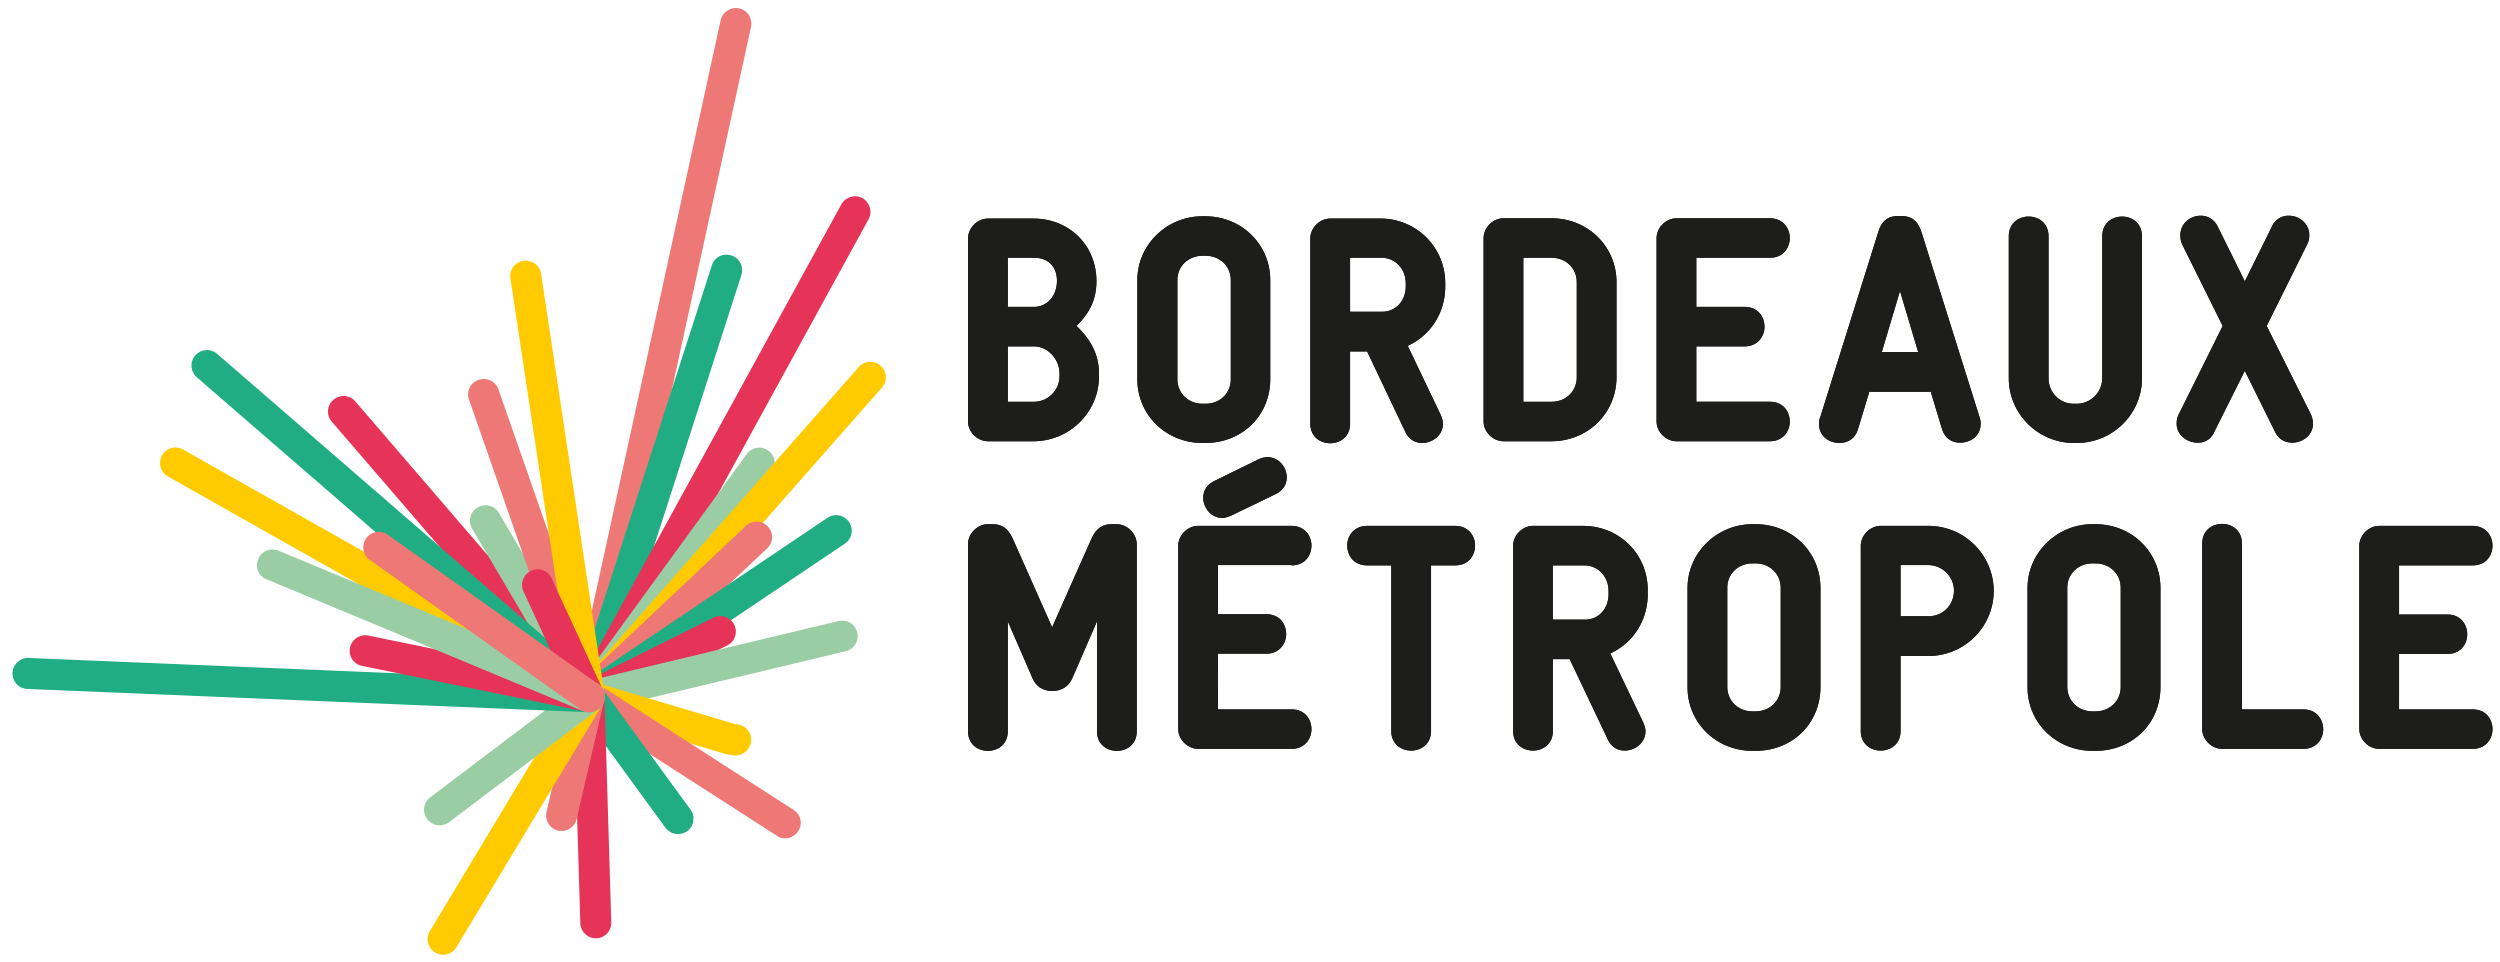 <svg width="169" height="65" viewBox="0 0 169 65" fill="none" xmlns="http://www.w3.org/2000/svg"><path d="M71.45 18.98c0 1.017-.653 1.766-1.556 1.766h-1.766v-3.322h1.766c.96 0 1.556.596 1.556 1.556zm.173 6.279v.172c0 .96-.788 1.729-1.729 1.729h-1.766v-3.745h1.766c.922 0 1.729.845 1.729 1.844zm-4.84 4.57h3.073c2.458 0 4.436-1.978 4.436-4.398v-.172c0-1.517-.788-2.516-1.517-3.226.806-.826 1.344-1.67 1.344-3.034 0-2.42-1.844-4.224-4.263-4.224h-3.072c-.71 0-1.344.633-1.344 1.344v12.385c0 .69.633 1.324 1.344 1.324zM83.2 25.643c0 .94-.729 1.651-1.708 1.651H81.3c-.98 0-1.709-.71-1.709-1.67V18.94c0-.94.73-1.65 1.709-1.65h.192c.98 0 1.709.71 1.709 1.65v6.702zm-1.727 4.3c2.515 0 4.397-1.862 4.397-4.32v-6.682c0-2.419-1.94-4.32-4.397-4.32h-.192c-2.42 0-4.397 1.94-4.397 4.32v6.702c0 2.4 1.94 4.3 4.397 4.3h.192zm13.556-10.79v.192c0 .998-.672 1.728-1.594 1.728h-2.17v-3.649h2.113c.94 0 1.65.75 1.65 1.729zm-3.744 4.608h1.133l2.572 5.415c.231.499.634.768 1.153.768.672 0 1.401-.5 1.401-1.306 0-.173-.057-.365-.153-.595l-2.228-4.666c1.556-.71 2.535-2.247 2.535-4.013v-.192a4.36 4.36 0 0 0-4.397-4.397h-3.38c-.71 0-1.344.633-1.344 1.344v12.519c0 .902.692 1.325 1.344 1.325.653 0 1.344-.422 1.344-1.325v-4.877h.02zm15.303 1.747c0 .941-.73 1.652-1.709 1.652h-1.901v-9.736h1.901c.979 0 1.709.71 1.709 1.652v6.432zm2.688-.019v-6.413c0-2.42-1.939-4.32-4.397-4.32h-3.245c-.71 0-1.344.633-1.344 1.344v12.384c0 .71.634 1.344 1.344 1.344h3.245c2.458 0 4.397-1.9 4.397-4.339zm11.713 3.015c0-.653-.422-1.345-1.344-1.345h-4.973v-3.744h3.264c.883 0 1.344-.672 1.344-1.325 0-.652-.422-1.344-1.344-1.344h-3.264v-3.322h4.973c.922 0 1.344-.69 1.344-1.344 0-.652-.461-1.324-1.344-1.324h-6.317c-.711 0-1.344.633-1.344 1.344v12.384c0 .71.633 1.344 1.344 1.344h6.317c.883 0 1.344-.671 1.344-1.324zm8.679-4.704h-2.458l1.229-4.129 1.229 4.128zm.845 2.668l.768 2.535c.192.595.614.921 1.229.921.691 0 1.382-.441 1.382-1.286a1.35 1.35 0 0 0-.076-.442l-3.917-12.48c-.327-1.037-.922-1.114-1.479-1.114-.538 0-1.152.077-1.459 1.114l-3.917 12.5c-.077.172-.077.287-.077.441 0 .845.691 1.287 1.382 1.287.615 0 1.076-.346 1.248-.922l.768-2.535h4.148v-.019zm9.677 3.476h.192c2.439 0 4.417-1.959 4.417-4.378v-9.582c0-.921-.692-1.344-1.344-1.344-.653 0-1.344.423-1.344 1.344v9.582c0 .96-.788 1.728-1.729 1.728h-.192c-.96 0-1.708-.768-1.708-1.728v-9.582c0-.921-.692-1.344-1.345-1.344-.652 0-1.344.423-1.344 1.344v9.582c0 2.4 1.978 4.378 4.397 4.378zm9.486-.73l2.074-4.147 2.054 4.147c.307.595.807.71 1.152.71.672 0 1.402-.48 1.402-1.286a1.64 1.64 0 0 0-.154-.653l-2.976-5.952 2.727-5.492c.134-.25.153-.48.153-.653 0-.71-.614-1.305-1.382-1.305a1.21 1.21 0 0 0-1.152.748l-1.824 3.687-1.825-3.687c-.23-.48-.652-.748-1.152-.748-.768 0-1.382.576-1.382 1.305 0 .211.019.384.134.653l2.727 5.492-2.957 5.952c-.135.25-.154.48-.154.653 0 .787.73 1.286 1.402 1.286.518.02.922-.25 1.133-.71zm-74.194 6.221h-.326c-.865 0-1.19.557-1.44 1.133l-2.593 5.837-2.592-5.837c-.25-.576-.576-1.133-1.44-1.133h-.307c-.71 0-1.344.634-1.344 1.344v12.654c0 .903.691 1.325 1.344 1.325.653 0 1.344-.422 1.344-1.325v-7.43l1.651 3.801c.25.595.71.902 1.364.902.633 0 1.113-.307 1.363-.902l1.651-3.802v7.431c0 .903.691 1.325 1.344 1.325.653 0 1.344-.422 1.344-1.325V36.78c-.019-.73-.653-1.344-1.363-1.344zM87.31 38.22c.922 0 1.344-.692 1.344-1.345s-.46-1.325-1.344-1.325h-6.317c-.71 0-1.344.634-1.344 1.345v12.384c0 .71.633 1.344 1.344 1.344h6.317c.883 0 1.344-.672 1.344-1.325 0-.652-.422-1.343-1.344-1.343h-4.973V44.19H85.6c.883 0 1.344-.672 1.344-1.325 0-.653-.422-1.344-1.344-1.344h-3.264V38.2h4.973v.02zm11.06-2.67h-5.952c-.884 0-1.345.672-1.345 1.325 0 .653.423 1.344 1.345 1.344h1.632v11.195c0 .902.69 1.325 1.344 1.325.653 0 1.344-.423 1.344-1.325V38.219h1.632c.922 0 1.344-.69 1.344-1.344 0-.653-.46-1.325-1.344-1.325zm10.369 4.417v.192c0 .998-.672 1.728-1.594 1.728h-2.17v-3.668h2.112c.941 0 1.652.75 1.652 1.748zm-1.728-4.417h-3.38c-.71 0-1.344.634-1.344 1.345v12.519c0 .902.691 1.325 1.344 1.325.653 0 1.344-.423 1.344-1.325v-4.858h1.133l2.573 5.415c.23.499.634.768 1.152.768.672 0 1.402-.5 1.402-1.306 0-.173-.058-.365-.154-.595l-2.227-4.666c1.555-.71 2.534-2.247 2.534-4.013v-.192c.039-2.477-1.9-4.417-4.377-4.417zm13.364 4.186v6.702c0 .94-.73 1.651-1.709 1.651h-.192c-.98 0-1.709-.71-1.709-1.67v-6.683c0-.94.729-1.65 1.709-1.65h.192c.979 0 1.709.71 1.709 1.65zm-1.709-4.3h-.192c-2.42 0-4.397 1.939-4.397 4.32v6.7c0 2.401 1.939 4.302 4.397 4.302h.192c2.515 0 4.397-1.863 4.397-4.32v-6.682c0-2.439-1.92-4.32-4.397-4.32zm13.421 4.492c0 .98-.748 1.728-1.708 1.728h-1.901V38.2h1.901c.94.02 1.708.787 1.708 1.728zm-1.708-4.378h-3.245c-.711 0-1.345.634-1.345 1.345v12.519c0 .902.692 1.325 1.345 1.325.652 0 1.344-.423 1.344-1.325v-5.07h1.901a4.409 4.409 0 0 0 4.397-4.397 4.409 4.409 0 0 0-4.397-4.397zm12.98 10.888c0 .94-.73 1.651-1.709 1.651h-.192c-.98 0-1.709-.71-1.709-1.67v-6.683c0-.94.729-1.65 1.709-1.65h.192c.979 0 1.709.71 1.709 1.65v6.702zm-1.709-11.003h-.192c-2.42 0-4.397 1.94-4.397 4.32v6.702c0 2.4 1.939 4.3 4.397 4.3h.192c2.515 0 4.397-1.862 4.397-4.32v-6.681c0-2.439-1.94-4.32-4.397-4.32zm14.055 12.52h-4.147V36.76c0-.922-.692-1.344-1.345-1.344-.652 0-1.344.422-1.344 1.344v12.52c0 .71.634 1.343 1.344 1.343h5.492c.883 0 1.344-.672 1.344-1.324 0-.634-.422-1.344-1.344-1.344zm11.444 0h-4.973V44.21h3.264c.883 0 1.344-.672 1.344-1.325 0-.652-.422-1.344-1.344-1.344h-3.264V38.22h4.973c.922 0 1.344-.69 1.344-1.344 0-.653-.461-1.325-1.344-1.325h-6.317c-.711 0-1.344.634-1.344 1.345V49.28c0 .71.633 1.344 1.344 1.344h6.317c.883 0 1.344-.672 1.344-1.325 0-.633-.403-1.343-1.344-1.343zM85.102 31.038l-3.015 1.479c-.48.23-.749.633-.749 1.133 0 .652.519 1.363 1.287 1.363.153 0 .346-.058.595-.154l3.015-1.459c.48-.23.749-.634.749-1.133 0-.653-.519-1.363-1.287-1.363a1.4 1.4 0 0 0-.595.134z" fill="#1D1D1B"/><path d="M71.45 18.98c0 1.017-.653 1.766-1.556 1.766h-1.766v-3.322h1.766c.96 0 1.556.596 1.556 1.556zm.173 6.279v.172c0 .96-.788 1.729-1.729 1.729h-1.766v-3.745h1.766c.922 0 1.729.845 1.729 1.844zm-4.84 4.57h3.073c2.458 0 4.436-1.978 4.436-4.398v-.172c0-1.517-.788-2.516-1.517-3.226.806-.826 1.344-1.67 1.344-3.034 0-2.42-1.844-4.224-4.263-4.224h-3.072c-.71 0-1.344.633-1.344 1.344v12.385c0 .69.633 1.324 1.344 1.324zM83.2 25.643c0 .94-.729 1.651-1.708 1.651H81.3c-.98 0-1.709-.71-1.709-1.67V18.94c0-.94.73-1.65 1.709-1.65h.192c.98 0 1.709.71 1.709 1.65v6.702zm-1.727 4.3c2.515 0 4.397-1.862 4.397-4.32v-6.682c0-2.419-1.94-4.32-4.397-4.32h-.192c-2.42 0-4.397 1.94-4.397 4.32v6.702c0 2.4 1.94 4.3 4.397 4.3h.192zm13.556-10.79v.192c0 .998-.672 1.728-1.594 1.728h-2.17v-3.649h2.113c.94 0 1.65.75 1.65 1.729zm-3.744 4.608h1.133l2.572 5.415c.231.499.634.768 1.153.768.672 0 1.401-.5 1.401-1.306 0-.173-.057-.365-.153-.595l-2.228-4.666c1.556-.71 2.535-2.247 2.535-4.013v-.192a4.36 4.36 0 0 0-4.397-4.397h-3.38c-.71 0-1.344.633-1.344 1.344v12.519c0 .902.692 1.325 1.344 1.325.653 0 1.344-.422 1.344-1.325v-4.877h.02zm15.303 1.747c0 .941-.73 1.652-1.709 1.652h-1.901v-9.736h1.901c.979 0 1.709.71 1.709 1.652v6.432zm2.688-.019v-6.413c0-2.42-1.939-4.32-4.397-4.32h-3.245c-.71 0-1.344.633-1.344 1.344v12.384c0 .71.634 1.344 1.344 1.344h3.245c2.458 0 4.397-1.9 4.397-4.339zm11.713 3.015c0-.653-.422-1.345-1.344-1.345h-4.973v-3.744h3.264c.883 0 1.344-.672 1.344-1.325 0-.652-.422-1.344-1.344-1.344h-3.264v-3.322h4.973c.922 0 1.344-.69 1.344-1.344 0-.652-.461-1.324-1.344-1.324h-6.317c-.711 0-1.344.633-1.344 1.344v12.384c0 .71.633 1.344 1.344 1.344h6.317c.883 0 1.344-.671 1.344-1.324zm8.679-4.704h-2.458l1.229-4.129 1.229 4.128zm.845 2.668l.768 2.535c.192.595.614.921 1.229.921.691 0 1.382-.441 1.382-1.286a1.35 1.35 0 0 0-.076-.442l-3.917-12.48c-.327-1.037-.922-1.114-1.479-1.114-.538 0-1.152.077-1.459 1.114l-3.917 12.5c-.077.172-.077.287-.077.441 0 .845.691 1.287 1.382 1.287.615 0 1.076-.346 1.248-.922l.768-2.535h4.148v-.019zm9.677 3.476h.192c2.439 0 4.417-1.959 4.417-4.378v-9.582c0-.921-.692-1.344-1.344-1.344-.653 0-1.344.423-1.344 1.344v9.582c0 .96-.788 1.728-1.729 1.728h-.192c-.96 0-1.708-.768-1.708-1.728v-9.582c0-.921-.692-1.344-1.345-1.344-.652 0-1.344.423-1.344 1.344v9.582c0 2.4 1.978 4.378 4.397 4.378zm9.486-.73l2.074-4.147 2.054 4.147c.307.595.807.71 1.152.71.672 0 1.402-.48 1.402-1.286a1.64 1.64 0 0 0-.154-.653l-2.976-5.952 2.727-5.492c.134-.25.153-.48.153-.653 0-.71-.614-1.305-1.382-1.305a1.21 1.21 0 0 0-1.152.748l-1.824 3.687-1.825-3.687c-.23-.48-.652-.748-1.152-.748-.768 0-1.382.576-1.382 1.305 0 .211.019.384.134.653l2.727 5.492-2.957 5.952c-.135.25-.154.48-.154.653 0 .787.73 1.286 1.402 1.286.518.02.922-.25 1.133-.71zm-74.194 6.221h-.326c-.865 0-1.19.557-1.44 1.133l-2.593 5.837-2.592-5.837c-.25-.576-.576-1.133-1.44-1.133h-.307c-.71 0-1.344.634-1.344 1.344v12.654c0 .903.691 1.325 1.344 1.325.653 0 1.344-.422 1.344-1.325v-7.43l1.651 3.801c.25.595.71.902 1.364.902.633 0 1.113-.307 1.363-.902l1.651-3.802v7.431c0 .903.691 1.325 1.344 1.325.653 0 1.344-.422 1.344-1.325V36.78c-.019-.73-.653-1.344-1.363-1.344zM87.31 38.22c.922 0 1.344-.692 1.344-1.345s-.46-1.325-1.344-1.325h-6.317c-.71 0-1.344.634-1.344 1.345v12.384c0 .71.633 1.344 1.344 1.344h6.317c.883 0 1.344-.672 1.344-1.325 0-.652-.422-1.343-1.344-1.343h-4.973V44.19H85.6c.883 0 1.344-.672 1.344-1.325 0-.653-.422-1.344-1.344-1.344h-3.264V38.2h4.973v.02zm11.06-2.67h-5.952c-.884 0-1.345.672-1.345 1.325 0 .653.423 1.344 1.345 1.344h1.632v11.195c0 .902.69 1.325 1.344 1.325.653 0 1.344-.423 1.344-1.325V38.219h1.632c.922 0 1.344-.69 1.344-1.344 0-.653-.46-1.325-1.344-1.325zm10.369 4.417v.192c0 .998-.672 1.728-1.594 1.728h-2.17v-3.668h2.112c.941 0 1.652.75 1.652 1.748zm-1.728-4.417h-3.38c-.71 0-1.344.634-1.344 1.345v12.519c0 .902.691 1.325 1.344 1.325.653 0 1.344-.423 1.344-1.325v-4.858h1.133l2.573 5.415c.23.499.634.768 1.152.768.672 0 1.402-.5 1.402-1.306 0-.173-.058-.365-.154-.595l-2.227-4.666c1.555-.71 2.534-2.247 2.534-4.013v-.192c.039-2.477-1.9-4.417-4.377-4.417zm13.364 4.186v6.702c0 .94-.73 1.651-1.709 1.651h-.192c-.98 0-1.709-.71-1.709-1.67v-6.683c0-.94.729-1.65 1.709-1.65h.192c.979 0 1.709.71 1.709 1.65zm-1.709-4.3h-.192c-2.42 0-4.397 1.939-4.397 4.32v6.7c0 2.401 1.939 4.302 4.397 4.302h.192c2.515 0 4.397-1.863 4.397-4.32v-6.682c0-2.439-1.92-4.32-4.397-4.32zm13.421 4.492c0 .98-.748 1.728-1.708 1.728h-1.901V38.2h1.901c.94.02 1.708.787 1.708 1.728zm-1.708-4.378h-3.245c-.711 0-1.345.634-1.345 1.345v12.519c0 .902.692 1.325 1.345 1.325.652 0 1.344-.423 1.344-1.325v-5.07h1.901a4.409 4.409 0 0 0 4.397-4.397 4.409 4.409 0 0 0-4.397-4.397zm12.98 10.888c0 .94-.73 1.651-1.709 1.651h-.192c-.98 0-1.709-.71-1.709-1.67v-6.683c0-.94.729-1.65 1.709-1.65h.192c.979 0 1.709.71 1.709 1.65v6.702zm-1.709-11.003h-.192c-2.42 0-4.397 1.94-4.397 4.32v6.702c0 2.4 1.939 4.3 4.397 4.3h.192c2.515 0 4.397-1.862 4.397-4.32v-6.681c0-2.439-1.94-4.32-4.397-4.32zm14.055 12.52h-4.147V36.76c0-.922-.692-1.344-1.345-1.344-.652 0-1.344.422-1.344 1.344v12.52c0 .71.634 1.343 1.344 1.343h5.492c.883 0 1.344-.672 1.344-1.324 0-.634-.422-1.344-1.344-1.344zm11.444 0h-4.973V44.21h3.264c.883 0 1.344-.672 1.344-1.325 0-.652-.422-1.344-1.344-1.344h-3.264V38.22h4.973c.922 0 1.344-.69 1.344-1.344 0-.653-.461-1.325-1.344-1.325h-6.317c-.711 0-1.344.634-1.344 1.345V49.28c0 .71.633 1.344 1.344 1.344h6.317c.883 0 1.344-.672 1.344-1.325 0-.633-.403-1.343-1.344-1.343zM85.102 31.038l-3.015 1.479c-.48.23-.749.633-.749 1.133 0 .652.519 1.363 1.287 1.363.153 0 .346-.058.595-.154l3.015-1.459c.48-.23.749-.634.749-1.133 0-.653-.519-1.363-1.287-1.363a1.4 1.4 0 0 0-.595.134z" fill="#1D1D1B"/><path d="M39.825 48.147c-.077 0-.153 0-.23-.02a1.056 1.056 0 0 1-.807-1.248l9.927-45.507c.116-.557.692-.922 1.248-.806.557.115.922.672.807 1.248L40.843 47.32c-.096.5-.538.826-1.018.826z" fill="#EE7875"/><path d="M39.825 48.147a.975.975 0 0 1-.326-.058c-.557-.173-.845-.768-.672-1.325l9.293-28.821a1.032 1.032 0 0 1 1.325-.672c.557.173.845.768.672 1.325l-9.293 28.84c-.135.422-.557.71-.999.71z" fill="#20AD83"/><path d="M39.825 48.147a.93.93 0 0 1-.499-.135c-.5-.288-.691-.922-.422-1.42l17.972-32.777c.288-.5.922-.692 1.42-.423.5.288.692.922.423 1.421L40.747 47.59a1.037 1.037 0 0 1-.922.556z" fill="#E63358"/><path d="M39.825 48.147c-.211 0-.422-.058-.614-.192-.461-.346-.576-.999-.23-1.46l11.5-15.802c.347-.461 1-.577 1.46-.23.461.345.576.997.23 1.458l-11.5 15.803a1.046 1.046 0 0 1-.846.423z" fill="#9ACDA3"/><path d="M39.825 48.147a.95.95 0 0 1-.691-.27 1.04 1.04 0 0 1-.096-1.478l19.01-21.582a1.04 1.04 0 0 1 1.478-.096 1.04 1.04 0 0 1 .096 1.478l-19.01 21.583c-.21.25-.499.365-.787.365z" fill="#FFCB00"/><path d="M39.768 48.089c-.288 0-.557-.115-.768-.326a1.038 1.038 0 0 1 .038-1.479L50.424 35.55a1.038 1.038 0 0 1 1.479.039 1.038 1.038 0 0 1-.039 1.478L40.478 47.801c-.192.192-.46.288-.71.288z" fill="#EE7875"/><path d="M39.825 48.147a.996.996 0 0 1-.864-.461 1.052 1.052 0 0 1 .288-1.46l16.705-11.232a1.052 1.052 0 0 1 1.172 1.747L40.42 47.974a1.125 1.125 0 0 1-.595.173z" fill="#20AD83"/><path d="M39.825 48.147c-.384 0-.749-.212-.94-.576a1.052 1.052 0 0 1 .48-1.402l8.87-4.416a1.052 1.052 0 0 1 1.402.48c.25.518.038 1.152-.48 1.401l-8.871 4.416a1.236 1.236 0 0 1-.46.097z" fill="#E63358"/><path d="M39.825 48.147c-.48 0-.902-.327-1.018-.807a1.056 1.056 0 0 1 .769-1.267l17.108-4.09a1.055 1.055 0 0 1 1.267.768 1.055 1.055 0 0 1-.768 1.267l-17.108 4.09c-.096.039-.173.039-.25.039z" fill="#9ACDA3"/><path d="M49.407 51.027c-.096 0-.192-.02-.308-.039l-9.581-2.88a1.064 1.064 0 0 1-.71-1.306 1.063 1.063 0 0 1 1.305-.71l9.582 2.86a1.06 1.06 0 1 1-.288 2.074z" fill="#FFCB00"/><path d="M53.074 56.672a1 1 0 0 1-.557-.173l-13.249-8.525a1.03 1.03 0 0 1-.307-1.44c.307-.48.96-.634 1.44-.308l13.25 8.526c.48.307.633.96.306 1.44a1.07 1.07 0 0 1-.883.48z" fill="#EE7875"/><path d="M39.825 48.147a.99.99 0 0 1-.787-.365l-16.61-19.278a1.041 1.041 0 0 1 .116-1.479 1.04 1.04 0 0 1 1.479.115l16.59 19.278a1.041 1.041 0 0 1-.116 1.479.975.975 0 0 1-.672.25z" fill="#E63358"/><path d="M45.835 56.384c-.326 0-.633-.154-.845-.422l-6.01-8.238a1.043 1.043 0 0 1 .23-1.46 1.043 1.043 0 0 1 1.46.231l6.01 8.238c.346.46.23 1.113-.23 1.459a1.161 1.161 0 0 1-.615.192z" fill="#20AD83"/><path d="M39.825 48.147c-.365 0-.71-.192-.902-.519l-7.009-11.886c-.288-.499-.134-1.152.365-1.44.5-.288 1.152-.134 1.44.365l7.009 11.886c.288.499.134 1.152-.365 1.44a.92.92 0 0 1-.538.154z" fill="#9ACDA3"/><path d="M39.825 48.147a1.05 1.05 0 0 1-.998-.71l-7.124-20.431a1.03 1.03 0 0 1 .653-1.325 1.05 1.05 0 0 1 1.344.653l7.124 20.43a1.05 1.05 0 0 1-.653 1.344c-.115.02-.23.039-.346.039z" fill="#EE7875"/><path d="M39.825 48.127c-.25 0-.48-.077-.691-.25L13.308 25.509a1.058 1.058 0 0 1-.115-1.478 1.058 1.058 0 0 1 1.479-.116l25.825 22.37c.442.384.48 1.037.115 1.478-.21.25-.499.365-.787.365z" fill="#20AD83"/><path d="M39.825 48.147c-.518 0-.96-.365-1.037-.903l-4.282-28.418a1.032 1.032 0 0 1 .884-1.19c.576-.077 1.113.307 1.19.883l4.282 28.418a1.032 1.032 0 0 1-.883 1.19c-.058.02-.096.02-.154.02z" fill="#FFCB00"/><path d="M39.825 48.127c-.173 0-.345-.038-.518-.134L11.35 32.209a1.062 1.062 0 0 1-.403-1.42c.288-.5.921-.692 1.42-.404L40.324 46.17c.5.288.672.921.404 1.42a1.026 1.026 0 0 1-.903.538z" fill="#FFCB00"/><path d="M39.825 48.147c-.403 0-.768-.23-.96-.615l-3.475-7.546a1.051 1.051 0 0 1 .518-1.402 1.024 1.024 0 0 1 1.383.519l3.475 7.546a1.05 1.05 0 0 1-.518 1.401 1.046 1.046 0 0 1-.423.097z" fill="#E63358"/><path d="M40.286 63.43a1.058 1.058 0 0 1-1.056-1.017l-.46-15.284a1.05 1.05 0 0 1 1.017-1.075 1.037 1.037 0 0 1 1.075 1.017l.46 15.285a1.05 1.05 0 0 1-1.017 1.075h-.019z" fill="#E63358"/><path d="M37.963 56.173c-.077 0-.154 0-.23-.02a1.058 1.058 0 0 1-.788-1.267l1.862-8.026c.135-.557.692-.922 1.249-.787.556.134.921.691.787 1.267l-1.863 8.026c-.115.48-.537.807-1.017.807z" fill="#EE7875"/><path d="M29.956 64.544c-.192 0-.365-.057-.538-.153a1.06 1.06 0 0 1-.365-1.44l9.87-16.398c.307-.5.94-.653 1.44-.365.5.307.653.94.365 1.44l-9.87 16.398a1.052 1.052 0 0 1-.902.518z" fill="#FFCB00"/><path d="M29.725 55.789a1.02 1.02 0 0 1-.845-.423 1.04 1.04 0 0 1 .193-1.459l10.1-7.642a1.042 1.042 0 0 1 1.459.211c.345.46.269 1.114-.192 1.479l-10.1 7.642a1.16 1.16 0 0 1-.615.192z" fill="#9ACDA3"/><path d="M39.825 48.147h-.038L1.845 46.572a1.038 1.038 0 0 1-.998-1.095c.019-.575.556-1.036 1.094-.998l37.942 1.575c.576.019 1.037.518.998 1.094a1.067 1.067 0 0 1-1.056.998z" fill="#20AD83"/><path d="M39.806 48.127c-.077 0-.134 0-.211-.019l-15.112-3.091a1.045 1.045 0 0 1-.825-1.23 1.06 1.06 0 0 1 1.229-.825l15.111 3.092c.576.115.94.672.826 1.228a1.03 1.03 0 0 1-1.018.845z" fill="#E63358"/><path d="M39.825 48.147c-.134 0-.269-.02-.403-.077l-21.41-8.91a1.029 1.029 0 0 1-.556-1.363c.21-.538.845-.787 1.363-.576l21.41 8.91c.537.21.787.844.556 1.363a1.018 1.018 0 0 1-.96.653z" fill="#9ACDA3"/><path d="M39.825 48.147a.96.96 0 0 1-.595-.192l-14.228-10.1c-.48-.327-.576-.999-.25-1.46.327-.48.999-.576 1.46-.25l14.228 10.1c.48.327.576.999.25 1.46a1.074 1.074 0 0 1-.865.442z" fill="#EE7875"/></svg>